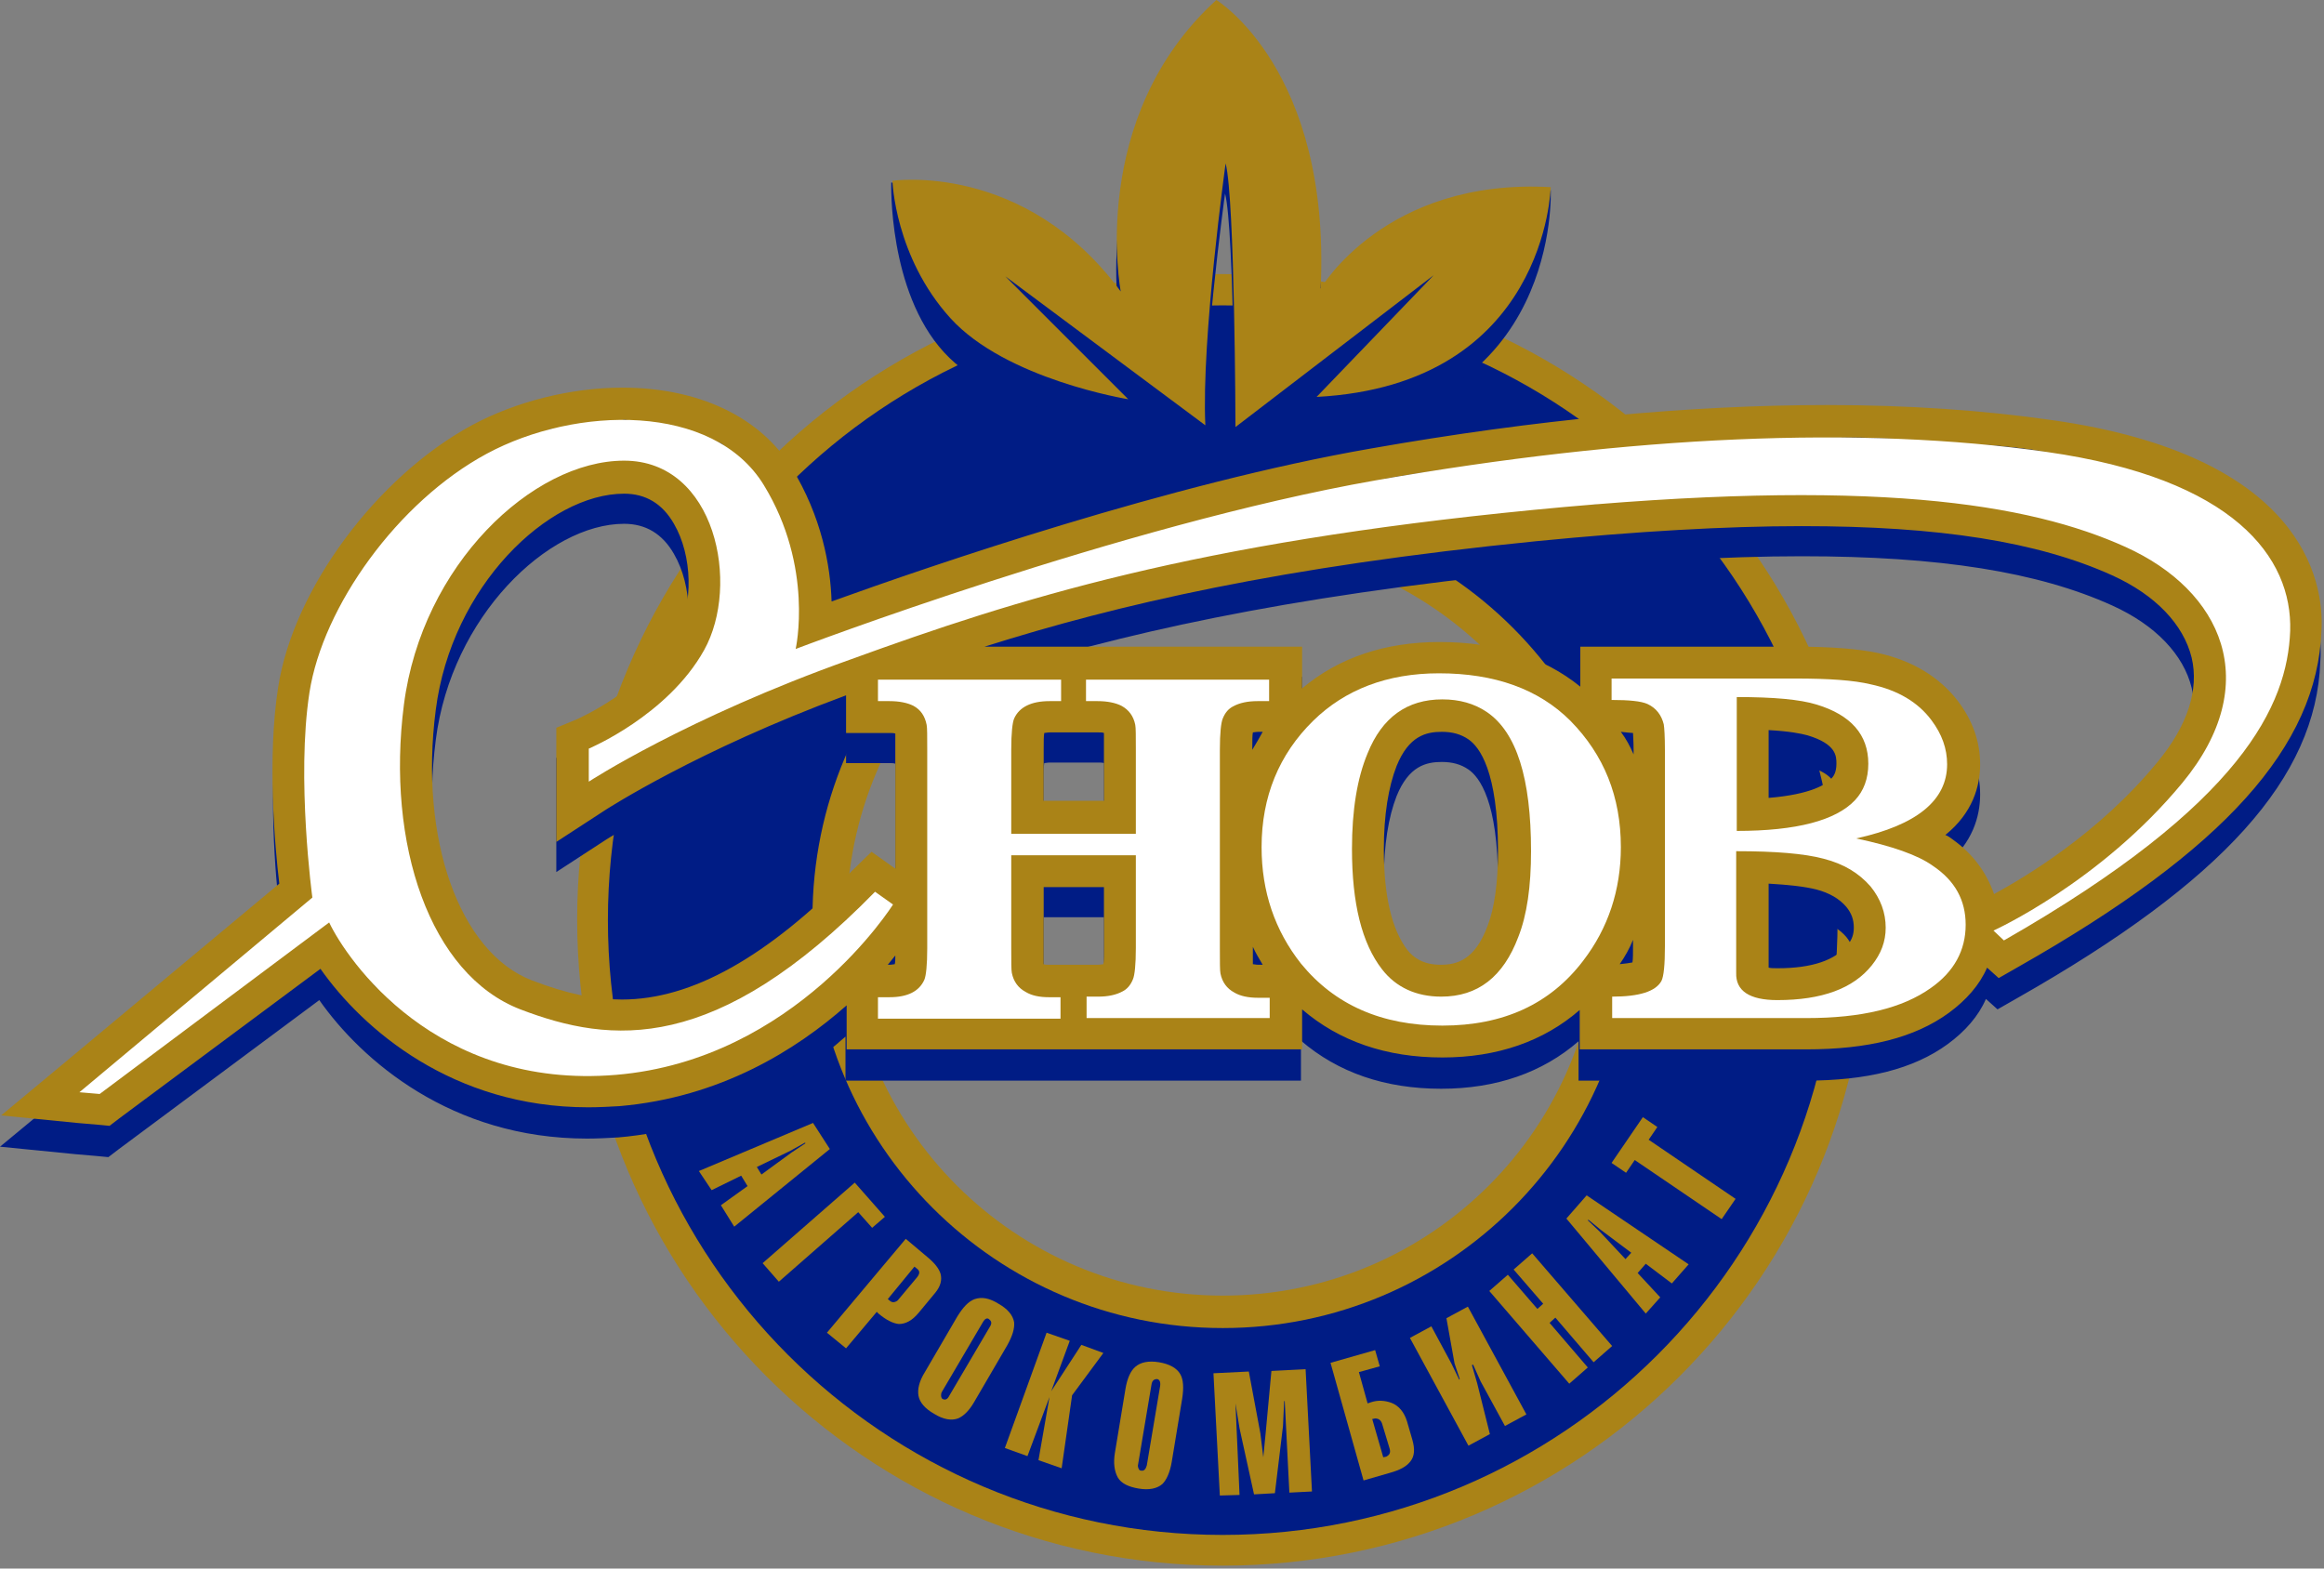<svg width="160" height="108" viewBox="0 0 160 108" fill="none" xmlns="http://www.w3.org/2000/svg">
<rect x="0" y="0" width="160" height="108" fill="#808080" stroke="none"/>
<path d="M84.181 18.871C59.645 18.871 39.736 38.779 39.736 63.316C39.736 87.852 59.645 107.8 84.181 107.8C108.717 107.8 128.665 87.892 128.665 63.316C128.665 38.739 108.757 18.871 84.181 18.871ZM84.181 89.208C69.898 89.208 58.288 77.638 58.288 63.316C58.288 48.993 69.858 37.423 84.181 37.423C98.504 37.423 110.074 48.993 110.074 63.316C110.074 77.638 98.504 89.208 84.181 89.208Z" fill="#AA8317"/>
<path d="M84.182 21.025C60.802 21.025 41.852 39.976 41.852 63.355C41.852 86.735 60.802 105.686 84.182 105.686C107.561 105.686 126.512 86.735 126.512 63.355C126.552 40.016 107.561 21.025 84.182 21.025ZM84.182 91.442C68.582 91.442 55.935 78.795 55.935 63.196C55.935 47.596 68.582 34.949 84.182 34.949C99.781 34.949 112.428 47.596 112.428 63.196C112.428 78.795 99.781 91.442 84.182 91.442Z" fill="#001C85"/>
<path d="M77.678 29.563C77.678 29.563 68.861 28.486 64.991 24.257C61.121 20.028 61.36 12.568 61.36 12.568C61.36 12.568 70.497 13.206 77.119 22.143C77.119 22.143 74.805 10.174 83.702 2.075C83.702 2.075 91.602 6.862 90.884 21.943C90.884 21.943 95.352 12.448 106.762 13.086C106.762 13.086 107.481 28.366 90.604 29.404L98.663 21.026L85.019 31.478C85.019 31.478 84.979 15.759 84.341 13.325C84.341 13.325 82.665 25.414 82.944 31.359L69.22 21.145L77.678 29.563Z" fill="#001C85"/>
<path d="M48.115 80.631L55.975 77.319L57.132 79.115L50.549 84.461L49.631 82.985L51.467 81.668L51.028 80.95L48.993 81.947L48.115 80.631ZM52.105 80.352L52.424 80.87L54.499 79.354L55.456 78.716L55.416 78.676L54.419 79.234L52.105 80.352Z" fill="#AA8317"/>
<path d="M52.504 86.974L58.847 81.429L60.922 83.783L60.044 84.541L59.087 83.463L53.621 88.251L52.504 86.974Z" fill="#AA8317"/>
<path d="M56.932 91.762L62.358 85.298L63.874 86.575C64.352 86.974 64.632 87.333 64.751 87.692C64.871 88.131 64.751 88.57 64.392 89.009L63.235 90.405C62.796 90.924 62.358 91.163 61.879 91.163C61.48 91.123 61.001 90.884 60.482 90.445L60.363 90.325L58.248 92.839L56.932 91.762ZM61.121 89.448L61.32 89.607C61.4 89.647 61.48 89.687 61.599 89.647C61.719 89.607 61.799 89.567 61.879 89.448L63.116 87.971C63.315 87.732 63.355 87.532 63.156 87.373L62.956 87.213L61.121 89.448Z" fill="#AA8317"/>
<path d="M63.675 94.475L65.909 90.645C66.308 90.006 66.667 89.607 67.106 89.448C67.585 89.288 68.104 89.368 68.742 89.767C69.38 90.126 69.739 90.565 69.819 91.043C69.859 91.482 69.699 92.001 69.34 92.639L67.106 96.469C66.747 97.108 66.348 97.507 65.949 97.666C65.51 97.826 64.952 97.746 64.313 97.347C63.675 96.988 63.316 96.549 63.236 96.11C63.156 95.671 63.276 95.113 63.675 94.475ZM67.665 91.043L64.872 95.791C64.792 95.911 64.792 95.991 64.792 96.11C64.792 96.19 64.832 96.27 64.872 96.31C65.072 96.43 65.231 96.35 65.351 96.11L68.144 91.363C68.303 91.123 68.263 90.964 68.104 90.844C67.984 90.724 67.824 90.764 67.665 91.043Z" fill="#AA8317"/>
<path d="M69.182 99.701L72.054 91.762L73.65 92.32L72.373 95.791L74.448 92.6L75.964 93.158L73.81 96.07L73.091 101.097L71.496 100.539L72.254 96.19L70.738 100.26L69.182 99.701Z" fill="#AA8317"/>
<path d="M76.76 100.02L77.478 95.672C77.598 94.914 77.837 94.395 78.156 94.116C78.516 93.796 79.074 93.677 79.792 93.796C80.51 93.916 81.029 94.195 81.268 94.634C81.468 94.993 81.508 95.552 81.388 96.31L80.67 100.659C80.55 101.377 80.311 101.895 80.032 102.175C79.672 102.494 79.114 102.614 78.396 102.494C77.678 102.374 77.199 102.135 76.96 101.736C76.72 101.297 76.64 100.738 76.76 100.02ZM79.273 95.353L78.356 100.818C78.316 100.938 78.356 101.058 78.396 101.137C78.436 101.217 78.476 101.257 78.555 101.257C78.755 101.297 78.875 101.177 78.954 100.898L79.872 95.432C79.912 95.153 79.832 94.993 79.672 94.954C79.433 94.954 79.313 95.073 79.273 95.353Z" fill="#AA8317"/>
<path d="M83.982 102.973L83.543 94.555L85.977 94.435L86.775 98.704L86.974 100.34L87.134 98.704L87.533 94.395L89.886 94.275L90.325 102.694L88.769 102.773L88.45 96.47H88.41L88.331 98.185L87.772 102.813L86.336 102.893L85.338 98.345L85.059 96.629L85.338 102.933L83.982 102.973Z" fill="#AA8317"/>
<path d="M95.671 101.417L93.876 101.935L91.602 93.836L94.674 92.959L94.993 94.076L93.556 94.475L94.155 96.629L94.394 96.549C94.873 96.39 95.352 96.43 95.791 96.589C96.309 96.789 96.668 97.227 96.868 97.866L97.227 99.103C97.426 99.781 97.386 100.26 97.107 100.619C96.828 100.978 96.389 101.217 95.671 101.417ZM95.152 98.025C95.073 97.786 94.913 97.666 94.674 97.666L94.474 97.706L95.232 100.339L95.432 100.299C95.671 100.18 95.751 100.02 95.671 99.741L95.152 98.025Z" fill="#AA8317"/>
<path d="M99.582 90.764L101.058 89.966L105.088 97.387L103.611 98.185L101.936 95.113L101.417 93.956L101.337 93.996L101.696 95.233L102.574 98.743L101.098 99.541L97.068 92.121L98.544 91.323L99.941 93.916L100.46 94.993L100.499 94.953L100.14 93.876L99.582 90.764Z" fill="#AA8317"/>
<path d="M108.039 95.273L102.533 88.889L103.81 87.772L105.845 90.126L106.244 89.767L104.209 87.413L105.486 86.296L110.991 92.679L109.715 93.796L107.081 90.724L106.682 91.084L109.316 94.156L108.039 95.273Z" fill="#AA8317"/>
<path d="M113.306 90.445L107.84 83.902L109.236 82.306L116.258 87.054L115.101 88.37L113.306 87.014L112.747 87.652L114.303 89.328L113.306 90.445ZM111.909 86.695L112.308 86.256L110.234 84.7L109.356 83.982L109.316 84.022L110.154 84.82L111.909 86.695Z" fill="#AA8317"/>
<path d="M118.531 83.942L112.547 79.873L111.949 80.751L110.951 80.072L113.106 76.92L114.103 77.599L113.505 78.476L119.489 82.546L118.531 83.942Z" fill="#AA8317"/>
<path d="M77.677 27.489C77.677 27.489 69.259 26.132 65.429 21.903C61.599 17.674 61.44 12.448 61.44 12.448C61.44 12.448 70.536 11.091 77.159 20.068C77.159 20.068 74.845 8.099 83.742 0C83.742 0 91.641 4.788 90.923 19.868C90.923 19.868 95.351 12.248 106.762 12.886C106.762 12.886 106.482 26.491 90.644 27.329L98.703 18.951L85.058 29.404C85.058 29.404 85.018 13.684 84.38 11.251C84.38 11.251 82.704 23.339 82.984 29.284L69.219 19.031L77.677 27.489Z" fill="#AA8317"/>
<path d="M141.273 30.999C136.525 30.321 131.339 29.962 125.833 29.962C116.338 29.962 105.725 30.959 94.395 32.954C80.591 35.348 64.114 41.013 57.251 43.487C57.172 41.013 56.573 37.662 54.498 34.271C52.344 30.76 48.075 28.765 42.889 28.765C39.338 28.765 35.548 29.723 32.516 31.358C25.973 34.909 20.227 42.649 19.19 49.392C18.432 54.219 18.951 60.323 19.27 62.916L4.149 75.524L0 78.955L5.226 79.473L6.623 79.593L7.461 79.673L8.139 79.154L21.983 68.861C24.895 73.01 31.079 78.396 40.415 78.396C41.133 78.396 41.851 78.356 42.569 78.316C49.511 77.718 54.738 74.447 58.209 71.374V72.212V74.407H60.403H73.01H75.205H87.373H89.567V72.212V71.654C92.121 73.848 95.352 74.965 99.222 74.965C103.012 74.965 106.204 73.848 108.678 71.694V72.212V74.407H110.872H124.277C128.546 74.407 131.738 73.609 134.092 71.893C135.289 71.015 136.206 69.978 136.725 68.781L137.523 69.499L138.919 68.701C153.043 60.682 159.466 53.541 159.745 45.562C160.024 42.011 158.468 33.473 141.273 30.999ZM120.248 32.316C121.764 32.236 123.28 32.236 124.796 32.196C123.28 32.196 121.764 32.236 120.248 32.316ZM101.816 34.032C103.691 33.752 105.526 33.513 107.361 33.313C105.526 33.513 103.651 33.752 101.816 34.032ZM108.079 33.233C109.715 33.034 111.351 32.914 112.947 32.755C111.351 32.914 109.755 33.074 108.079 33.233ZM114.064 32.675C115.819 32.555 117.535 32.436 119.21 32.356C117.535 32.436 115.779 32.555 114.064 32.675ZM121.165 36.146C120.966 36.146 120.766 36.146 120.567 36.146C120.766 36.146 120.966 36.146 121.165 36.146ZM117.575 36.266C117.415 36.266 117.216 36.266 117.056 36.306C117.216 36.266 117.375 36.266 117.575 36.266ZM114.104 36.465C113.904 36.465 113.745 36.505 113.545 36.505C113.745 36.465 113.904 36.465 114.104 36.465ZM110.114 36.744C109.875 36.784 109.595 36.784 109.316 36.824C109.595 36.784 109.835 36.744 110.114 36.744ZM86.216 53.74V53.66C86.216 53.102 86.216 52.743 86.256 52.543C86.336 52.543 86.456 52.504 86.655 52.504H86.934C86.695 52.902 86.456 53.301 86.216 53.74ZM75.604 52.504C75.763 52.504 75.923 52.504 76.003 52.543C76.003 52.743 76.003 53.102 76.003 53.66V57.211H71.853V53.66C71.853 53.102 71.853 52.743 71.893 52.543C71.973 52.543 72.093 52.504 72.292 52.504H72.651H74.846H75.604ZM58.688 61.999C52.823 67.983 47.636 70.896 42.809 70.896C40.934 70.896 39.019 70.497 36.625 69.579C31.638 67.664 28.845 59.844 30.002 50.947C31.079 42.45 37.742 36.066 42.968 36.066C44.445 36.066 45.602 36.744 46.4 38.141C47.676 40.335 47.756 43.686 46.559 45.801C44.445 49.551 39.737 51.586 39.657 51.626L38.3 52.184V53.66V55.935V60.044L41.732 57.81C41.811 57.77 47.995 53.74 58.249 49.95V50.349V52.543H60.443H61.241C61.401 52.543 61.52 52.543 61.64 52.583C61.64 52.783 61.64 53.142 61.64 53.7V61.879L61.52 61.799L60.004 60.722L58.688 61.999ZM46.918 31.518C47.118 31.558 47.277 31.638 47.477 31.678C47.277 31.638 47.118 31.558 46.918 31.518ZM48.195 31.957C48.354 32.037 48.554 32.116 48.714 32.156C48.554 32.077 48.354 31.997 48.195 31.957ZM49.392 32.515C49.551 32.595 49.711 32.675 49.87 32.795C49.711 32.675 49.551 32.595 49.392 32.515ZM32.157 74.447C31.877 74.327 31.598 74.207 31.319 74.047C31.598 74.207 31.877 74.327 32.157 74.447ZM30.68 73.728C30.441 73.569 30.162 73.449 29.922 73.29C30.162 73.449 30.401 73.569 30.68 73.728ZM29.324 72.93C29.084 72.771 28.845 72.611 28.646 72.452C28.845 72.611 29.084 72.771 29.324 72.93ZM28.087 72.053C27.888 71.893 27.688 71.734 27.489 71.574C27.688 71.694 27.888 71.893 28.087 72.053ZM35.508 75.603C35.189 75.524 34.83 75.444 34.51 75.364C34.83 75.444 35.149 75.524 35.508 75.603ZM33.752 75.085C33.433 74.965 33.154 74.885 32.835 74.766C33.154 74.885 33.433 75.005 33.752 75.085ZM37.303 72.172C36.824 72.013 36.306 71.853 35.827 71.654C36.306 71.813 36.824 72.013 37.303 72.172ZM42.529 73.09C42.091 73.09 41.612 73.05 41.173 73.01C41.652 73.05 42.091 73.09 42.529 73.09ZM40.894 72.97C40.375 72.891 39.817 72.811 39.338 72.691C39.817 72.811 40.335 72.93 40.894 72.97ZM38.939 72.611C38.54 72.531 38.141 72.412 37.742 72.292C38.101 72.412 38.54 72.531 38.939 72.611ZM43.248 73.09C43.328 73.09 43.447 73.09 43.527 73.09C43.447 73.09 43.328 73.09 43.248 73.09ZM58.448 65.31C58.328 65.43 58.169 65.59 58.049 65.709C58.169 65.55 58.328 65.43 58.448 65.31ZM56.334 67.185C56.294 67.225 56.254 67.265 56.174 67.305C56.254 67.265 56.294 67.225 56.334 67.185ZM54.658 68.502C54.538 68.582 54.419 68.701 54.299 68.781C54.419 68.701 54.538 68.582 54.658 68.502ZM52.743 69.858C52.663 69.898 52.583 69.938 52.544 69.978C52.623 69.938 52.663 69.898 52.743 69.858ZM51.187 70.776C51.067 70.856 50.948 70.896 50.868 70.975C50.988 70.896 51.067 70.816 51.187 70.776ZM49.432 71.654C49.352 71.694 49.272 71.734 49.192 71.773C49.272 71.694 49.352 71.694 49.432 71.654ZM47.955 72.212C47.876 72.252 47.756 72.292 47.676 72.292C47.796 72.292 47.876 72.252 47.955 72.212ZM46.36 72.691C46.28 72.731 46.2 72.731 46.08 72.731C46.2 72.731 46.28 72.691 46.36 72.691ZM45.003 72.93C44.923 72.93 44.843 72.97 44.764 72.97C44.843 72.97 44.923 72.97 45.003 72.93ZM61.64 67.864C61.64 68.103 61.64 68.342 61.6 68.462C61.52 68.462 61.401 68.502 61.241 68.502H61.121C61.321 68.302 61.48 68.063 61.64 67.864ZM72.252 68.502C72.053 68.502 71.933 68.502 71.853 68.462C71.853 68.263 71.853 67.903 71.853 67.345V63.156H76.003V67.345C76.003 67.903 76.003 68.263 75.963 68.462C75.883 68.462 75.763 68.502 75.564 68.502H74.766H72.572H72.252ZM86.256 68.462C86.256 68.263 86.256 67.903 86.256 67.345V67.265C86.456 67.704 86.695 68.103 86.934 68.502H86.655C86.456 68.502 86.336 68.502 86.256 68.462ZM96.908 67.504C95.831 66.108 95.273 63.794 95.273 60.563C95.273 58.169 95.592 56.254 96.15 54.818C96.988 52.743 98.185 52.464 99.262 52.464C99.98 52.464 100.579 52.623 101.097 52.982C101.855 53.501 103.132 55.176 103.132 60.682C103.132 62.837 102.893 64.592 102.414 65.829C101.536 68.183 100.3 68.502 99.182 68.502C97.906 68.502 97.267 67.983 96.908 67.504ZM126.073 55.735C125.753 56.094 124.716 56.812 121.764 57.052V52.384C123.2 52.464 123.998 52.623 124.437 52.743C126.432 53.341 126.432 54.179 126.432 54.698C126.432 55.256 126.232 55.536 126.073 55.735ZM122.282 50.19C122.482 50.19 122.681 50.229 122.881 50.229C122.681 50.229 122.482 50.229 122.282 50.19ZM123.679 50.349C123.798 50.349 123.958 50.389 124.078 50.389C123.958 50.389 123.798 50.349 123.679 50.349ZM120.647 50.15C120.886 50.15 121.165 50.15 121.365 50.15C121.165 50.15 120.886 50.15 120.647 50.15ZM120.726 60.682C120.966 60.682 121.245 60.682 121.484 60.682C121.245 60.682 120.966 60.682 120.726 60.682ZM121.764 62.916C123.16 62.996 124.237 63.116 125.035 63.315C125.953 63.555 126.631 63.954 127.11 64.512C127.469 64.951 127.629 65.39 127.629 65.949C127.629 66.387 127.509 66.786 127.19 67.145C126.352 68.183 124.756 68.741 122.402 68.741C122.123 68.741 121.923 68.741 121.764 68.701V62.916ZM122.442 60.762C122.641 60.762 122.881 60.802 123.08 60.802C122.881 60.802 122.681 60.762 122.442 60.762ZM123.998 60.922C124.158 60.922 124.317 60.962 124.437 60.962C124.317 60.922 124.118 60.922 123.998 60.922ZM112.428 52.583C112.428 52.783 112.468 53.142 112.468 53.74V54.059C112.229 53.501 111.949 52.982 111.59 52.504C111.989 52.504 112.268 52.543 112.428 52.583ZM112.428 66.826V67.265C112.428 67.784 112.428 68.143 112.388 68.382C112.189 68.422 111.909 68.462 111.51 68.502C111.869 67.943 112.189 67.385 112.428 66.826ZM134.451 59.884C134.291 59.765 134.132 59.645 133.932 59.565C135.807 58.049 136.326 56.214 136.326 54.698C136.326 53.142 135.807 51.666 134.77 50.309C133.493 48.673 131.658 47.556 129.304 47.038C127.988 46.758 126.112 46.599 123.639 46.599H110.992H108.797V48.793V49.352C106.284 47.317 103.052 46.28 99.103 46.28C95.352 46.28 92.161 47.357 89.647 49.471V48.793V46.599H87.453H75.284H73.09H67.784C77 43.686 88.171 41.093 105.765 39.338C112.667 38.659 118.811 38.3 124.038 38.3C133.533 38.3 140.316 39.378 145.422 41.692C148.415 43.048 150.33 45.083 150.888 47.357C151.407 49.551 150.609 52.025 148.574 54.498C144.465 59.525 139.318 62.517 137.283 63.635C136.765 62.198 135.847 60.882 134.451 59.884ZM126.631 36.146C126.87 36.146 127.07 36.146 127.309 36.146C127.07 36.146 126.87 36.146 126.631 36.146ZM129.424 36.226C129.544 36.226 129.663 36.226 129.743 36.226C129.663 36.266 129.544 36.266 129.424 36.226ZM131.977 36.425C132.177 36.425 132.336 36.465 132.536 36.465C132.336 36.425 132.177 36.425 131.977 36.425ZM134.251 36.625C134.371 36.625 134.531 36.665 134.65 36.665C134.491 36.665 134.371 36.665 134.251 36.625ZM136.525 36.944C136.685 36.984 136.805 36.984 136.924 37.024C136.805 36.984 136.645 36.944 136.525 36.944ZM138.361 37.263C138.48 37.303 138.64 37.303 138.76 37.343C138.64 37.303 138.48 37.303 138.361 37.263ZM140.355 37.702C140.475 37.742 140.555 37.742 140.635 37.782C140.555 37.742 140.435 37.702 140.355 37.702ZM141.872 38.101C141.991 38.141 142.111 38.181 142.231 38.221C142.111 38.141 141.991 38.101 141.872 38.101ZM143.587 38.62C143.627 38.62 143.707 38.659 143.747 38.659C143.707 38.659 143.627 38.62 143.587 38.62ZM144.864 39.098C144.983 39.138 145.063 39.178 145.183 39.218C145.063 39.178 144.944 39.138 144.864 39.098ZM130.381 32.276C128.786 32.236 127.15 32.196 125.514 32.196C125.634 32.196 125.713 32.196 125.833 32.196C127.349 32.196 128.865 32.236 130.381 32.276ZM140.954 33.194C139.518 32.994 138.002 32.835 136.486 32.675C138.002 32.835 139.518 32.994 140.954 33.194ZM135.209 32.555C134.012 32.475 132.815 32.396 131.578 32.316C132.815 32.396 134.012 32.475 135.209 32.555ZM100.499 34.231C98.584 34.51 96.669 34.829 94.714 35.149C96.669 34.829 98.624 34.51 100.499 34.231ZM51.825 34.43C51.746 34.311 51.626 34.231 51.506 34.111C51.626 34.231 51.706 34.311 51.825 34.43ZM50.509 33.233C50.629 33.353 50.788 33.433 50.908 33.553C50.788 33.393 50.629 33.313 50.509 33.233ZM43.248 30.999C43.088 30.999 42.968 30.999 42.809 30.999H42.849C42.968 30.999 43.088 30.999 43.248 30.999ZM46.16 31.319C45.961 31.279 45.801 31.239 45.602 31.199C45.761 31.239 45.961 31.279 46.16 31.319ZM44.724 31.119C44.524 31.079 44.365 31.079 44.165 31.039C44.365 31.039 44.564 31.079 44.724 31.119ZM40.614 31.119C40.495 31.119 40.375 31.159 40.255 31.159C40.375 31.159 40.495 31.159 40.614 31.119ZM38.181 31.558C38.061 31.598 37.941 31.638 37.822 31.638C37.902 31.638 38.061 31.598 38.181 31.558ZM35.747 32.276C35.667 32.316 35.588 32.356 35.468 32.396C35.588 32.356 35.667 32.316 35.747 32.276ZM24.736 68.781C24.855 68.941 25.015 69.1 25.175 69.3C25.015 69.14 24.895 68.941 24.736 68.781ZM22.661 65.629C22.741 65.789 22.821 65.949 22.94 66.148C22.821 65.989 22.741 65.789 22.661 65.629ZM23.06 66.347C23.14 66.507 23.22 66.667 23.339 66.826C23.22 66.667 23.14 66.507 23.06 66.347ZM23.499 67.106C23.619 67.265 23.698 67.425 23.818 67.584C23.698 67.425 23.619 67.265 23.499 67.106ZM24.058 67.903C24.177 68.063 24.297 68.223 24.417 68.382C24.297 68.263 24.177 68.063 24.058 67.903ZM25.534 69.699C25.693 69.858 25.853 70.058 26.012 70.218C25.853 70.018 25.693 69.858 25.534 69.699ZM27.01 71.135C26.81 70.975 26.651 70.776 26.451 70.616C26.611 70.776 26.81 70.975 27.01 71.135ZM36.306 75.803C36.665 75.883 37.024 75.923 37.383 75.963C37.024 75.923 36.665 75.883 36.306 75.803ZM38.221 76.082C38.62 76.122 39.019 76.122 39.418 76.162C39.019 76.162 38.62 76.122 38.221 76.082ZM40.415 76.202C40.375 76.202 40.335 76.202 40.255 76.202C40.934 76.202 41.652 76.202 42.37 76.122C41.732 76.202 41.093 76.202 40.415 76.202Z" fill="#001C85"/>
<path d="M141.273 28.925C136.526 28.247 131.339 27.888 125.833 27.888C116.338 27.888 105.726 28.885 94.395 30.88C80.591 33.274 64.114 38.939 57.252 41.413C57.172 38.939 56.573 35.588 54.499 32.197C52.304 28.686 48.075 26.691 42.849 26.691C39.298 26.691 35.508 27.648 32.476 29.284C25.933 32.835 20.188 40.575 19.151 47.317C18.392 52.145 18.911 58.249 19.23 60.842L4.11 73.45L0.08 76.801L5.306 77.319L6.703 77.439L7.541 77.519L8.219 77L22.063 66.707C24.975 70.856 31.159 76.242 40.495 76.242C41.213 76.242 41.931 76.202 42.65 76.162C49.592 75.564 54.818 72.293 58.289 69.221V70.058V72.253H60.483H73.091H75.285H87.453H89.647V70.058V69.5C92.201 71.694 95.432 72.811 99.302 72.811C103.093 72.811 106.284 71.694 108.758 69.54V70.058V72.253H110.952H124.357C128.626 72.253 131.818 71.455 134.172 69.739C135.369 68.861 136.286 67.824 136.805 66.627L137.603 67.345L138.999 66.547C153.123 58.528 159.546 51.387 159.825 43.407C160.025 39.937 158.469 31.359 141.273 28.925ZM120.248 30.242C121.764 30.162 123.28 30.162 124.796 30.122C123.28 30.122 121.764 30.162 120.248 30.242ZM101.816 31.957C103.691 31.678 105.526 31.439 107.361 31.239C105.526 31.439 103.651 31.678 101.816 31.957ZM108.08 31.159C109.715 30.96 111.351 30.84 112.947 30.681C111.351 30.8 109.755 30.96 108.08 31.159ZM114.064 30.601C115.819 30.481 117.535 30.361 119.211 30.282C117.535 30.361 115.78 30.441 114.064 30.601ZM121.166 34.072C120.966 34.072 120.767 34.072 120.567 34.072C120.767 34.072 120.966 34.072 121.166 34.072ZM117.575 34.191C117.415 34.191 117.216 34.191 117.056 34.231C117.216 34.191 117.375 34.191 117.575 34.191ZM114.104 34.351C113.904 34.351 113.745 34.391 113.545 34.391C113.745 34.391 113.904 34.391 114.104 34.351ZM110.114 34.67C109.875 34.71 109.596 34.71 109.316 34.75C109.596 34.71 109.835 34.67 110.114 34.67ZM86.216 51.626V51.546C86.216 50.988 86.216 50.629 86.256 50.429C86.336 50.429 86.456 50.389 86.655 50.389H86.934C86.695 50.828 86.456 51.227 86.216 51.626ZM75.604 50.429C75.763 50.429 75.923 50.429 76.003 50.469C76.003 50.669 76.003 51.028 76.003 51.586V55.137H71.854V51.586C71.854 51.028 71.854 50.669 71.894 50.469C71.973 50.469 72.093 50.429 72.293 50.429H72.652H74.846H75.604ZM58.688 59.925C52.823 65.909 47.637 68.822 42.809 68.822C40.934 68.822 39.019 68.422 36.625 67.505C31.638 65.59 28.845 57.77 30.002 48.873C31.08 40.375 37.742 33.992 42.969 33.992C44.445 33.992 45.602 34.67 46.4 36.067C47.676 38.261 47.756 41.612 46.559 43.727C44.445 47.477 39.737 49.512 39.657 49.551L38.301 50.11V51.586V53.86V57.97L41.732 55.736C41.812 55.696 47.996 51.666 58.249 47.876V48.275V50.469H60.443H61.241C61.401 50.469 61.52 50.469 61.64 50.509C61.64 50.709 61.64 51.068 61.64 51.626V59.805L61.52 59.725L60.004 58.648L58.688 59.925ZM46.918 29.444C47.118 29.484 47.278 29.564 47.477 29.603C47.278 29.524 47.118 29.484 46.918 29.444ZM48.195 29.843C48.355 29.922 48.554 30.002 48.714 30.042C48.554 30.002 48.355 29.922 48.195 29.843ZM49.392 30.401C49.552 30.481 49.711 30.561 49.871 30.681C49.711 30.601 49.552 30.521 49.392 30.401ZM32.157 72.372C31.878 72.253 31.598 72.133 31.319 71.973C31.598 72.133 31.878 72.253 32.157 72.372ZM30.681 71.654C30.441 71.495 30.162 71.375 29.923 71.215C30.162 71.375 30.401 71.495 30.681 71.654ZM29.324 70.816C29.085 70.657 28.845 70.497 28.646 70.338C28.845 70.497 29.085 70.657 29.324 70.816ZM28.087 69.939C27.888 69.779 27.688 69.619 27.489 69.46C27.688 69.619 27.888 69.779 28.087 69.939ZM35.508 73.529C35.189 73.45 34.83 73.37 34.511 73.29C34.83 73.37 35.149 73.45 35.508 73.529ZM33.753 73.011C33.434 72.891 33.154 72.811 32.835 72.691C33.154 72.811 33.434 72.891 33.753 73.011ZM37.303 70.058C36.825 69.899 36.306 69.739 35.827 69.54C36.306 69.739 36.825 69.899 37.303 70.058ZM42.53 71.016C42.091 71.016 41.612 70.976 41.173 70.936C41.652 70.976 42.091 71.016 42.53 71.016ZM40.894 70.896C40.375 70.816 39.817 70.737 39.338 70.617C39.817 70.737 40.336 70.816 40.894 70.896ZM38.939 70.537C38.54 70.457 38.141 70.338 37.742 70.218C38.101 70.338 38.54 70.417 38.939 70.537ZM43.248 71.016C43.328 71.016 43.447 71.016 43.527 71.016C43.447 71.016 43.328 71.016 43.248 71.016ZM58.449 63.236C58.329 63.356 58.169 63.515 58.05 63.635C58.169 63.475 58.329 63.356 58.449 63.236ZM56.334 65.111C56.294 65.151 56.254 65.191 56.174 65.231C56.254 65.191 56.294 65.151 56.334 65.111ZM54.658 66.428C54.539 66.507 54.419 66.627 54.299 66.707C54.419 66.627 54.539 66.507 54.658 66.428ZM52.743 67.784C52.663 67.824 52.584 67.864 52.544 67.904C52.624 67.864 52.663 67.824 52.743 67.784ZM51.187 68.702C51.068 68.782 50.948 68.822 50.868 68.901C50.988 68.822 51.068 68.742 51.187 68.702ZM49.432 69.54C49.352 69.579 49.272 69.619 49.193 69.659C49.272 69.619 49.352 69.579 49.432 69.54ZM47.956 70.138C47.876 70.178 47.756 70.218 47.676 70.218C47.796 70.178 47.876 70.138 47.956 70.138ZM46.36 70.577C46.28 70.617 46.2 70.617 46.081 70.617C46.2 70.617 46.28 70.617 46.36 70.577ZM45.003 70.856C44.924 70.856 44.844 70.896 44.764 70.896C44.844 70.896 44.924 70.856 45.003 70.856ZM61.64 65.789C61.64 66.029 61.64 66.268 61.6 66.388C61.52 66.388 61.401 66.428 61.241 66.428H61.121C61.321 66.188 61.481 65.989 61.64 65.789ZM72.253 66.428C72.053 66.428 71.933 66.428 71.854 66.388C71.854 66.188 71.854 65.829 71.854 65.271V61.082H76.003V65.271C76.003 65.829 76.003 66.188 75.963 66.388C75.883 66.388 75.763 66.428 75.564 66.428H74.766H72.572H72.253ZM86.256 66.388C86.256 66.188 86.256 65.829 86.256 65.271V65.191C86.456 65.63 86.695 66.029 86.934 66.428H86.655C86.456 66.428 86.336 66.388 86.256 66.388ZM96.909 65.43C95.831 64.034 95.273 61.72 95.273 58.488C95.273 56.094 95.592 54.179 96.151 52.743C96.988 50.669 98.185 50.389 99.263 50.389C99.981 50.389 100.579 50.549 101.098 50.908C101.856 51.427 103.132 53.102 103.132 58.608C103.132 60.762 102.893 62.518 102.414 63.755C101.537 66.109 100.3 66.428 99.183 66.428C97.906 66.428 97.268 65.869 96.909 65.43ZM126.073 53.621C125.754 53.98 124.716 54.698 121.764 54.938V50.27C123.2 50.349 123.998 50.509 124.437 50.629C126.432 51.227 126.432 52.065 126.432 52.584C126.432 53.182 126.232 53.461 126.073 53.621ZM122.283 48.115C122.482 48.115 122.682 48.155 122.881 48.155C122.682 48.155 122.482 48.115 122.283 48.115ZM123.679 48.275C123.799 48.275 123.958 48.315 124.078 48.315C123.958 48.275 123.799 48.275 123.679 48.275ZM120.647 48.035C120.886 48.035 121.166 48.035 121.365 48.035C121.166 48.035 120.886 48.035 120.647 48.035ZM120.727 58.608C120.966 58.608 121.245 58.608 121.485 58.608C121.245 58.608 120.966 58.608 120.727 58.608ZM121.764 60.842C123.16 60.922 124.238 61.042 125.036 61.241C125.953 61.481 126.631 61.88 127.11 62.438C127.469 62.877 127.629 63.316 127.629 63.874C127.629 64.313 127.509 64.712 127.19 65.071C126.352 66.109 124.756 66.667 122.402 66.667C122.123 66.667 121.924 66.667 121.764 66.627V60.842ZM122.442 58.688C122.642 58.688 122.881 58.728 123.081 58.728C122.881 58.688 122.682 58.688 122.442 58.688ZM123.998 58.807C124.158 58.807 124.317 58.847 124.437 58.847C124.317 58.847 124.118 58.847 123.998 58.807ZM112.428 50.469C112.428 50.669 112.468 51.028 112.468 51.626V51.945C112.229 51.387 111.95 50.868 111.59 50.389C111.989 50.429 112.269 50.469 112.428 50.469ZM112.428 64.712V65.151C112.428 65.67 112.428 66.029 112.388 66.268C112.189 66.308 111.91 66.348 111.511 66.388C111.87 65.869 112.189 65.311 112.428 64.712ZM134.451 57.81C134.292 57.69 134.132 57.571 133.932 57.491C135.808 55.975 136.326 54.14 136.326 52.624C136.326 51.068 135.808 49.591 134.77 48.235C133.494 46.599 131.658 45.482 129.304 44.964C127.988 44.684 126.113 44.525 123.639 44.525H110.992H108.798V46.719V47.278C106.284 45.243 103.053 44.205 99.103 44.205C95.353 44.205 92.161 45.283 89.647 47.397V46.719V44.525H87.453H75.285H73.091H67.784C77 41.612 88.171 39.019 105.766 37.264C112.668 36.585 118.812 36.226 124.038 36.226C133.533 36.226 140.316 37.303 145.423 39.617C148.415 40.974 150.33 43.008 150.888 45.283C151.407 47.477 150.609 49.95 148.574 52.424C144.465 57.451 139.318 60.443 137.284 61.56C136.765 60.084 135.847 58.807 134.451 57.81ZM126.631 34.072C126.871 34.072 127.07 34.072 127.31 34.072C127.07 34.072 126.871 34.072 126.631 34.072ZM129.424 34.151C129.544 34.151 129.664 34.151 129.743 34.151C129.664 34.151 129.544 34.151 129.424 34.151ZM131.978 34.311C132.177 34.311 132.337 34.351 132.536 34.351C132.337 34.351 132.177 34.351 131.978 34.311ZM134.252 34.55C134.371 34.55 134.531 34.59 134.651 34.59C134.491 34.59 134.371 34.55 134.252 34.55ZM136.526 34.87C136.685 34.91 136.805 34.91 136.925 34.95C136.805 34.91 136.645 34.87 136.526 34.87ZM138.361 35.189C138.481 35.229 138.64 35.229 138.76 35.269C138.64 35.229 138.481 35.189 138.361 35.189ZM140.356 35.588C140.475 35.628 140.555 35.628 140.635 35.668C140.555 35.628 140.436 35.628 140.356 35.588ZM141.872 35.987C141.992 36.027 142.111 36.067 142.231 36.106C142.111 36.067 141.992 36.027 141.872 35.987ZM143.587 36.545C143.627 36.545 143.707 36.585 143.747 36.585C143.707 36.585 143.627 36.545 143.587 36.545ZM144.864 36.984C144.984 37.024 145.064 37.064 145.183 37.104C145.064 37.064 144.944 37.024 144.864 36.984ZM130.382 30.202C128.786 30.162 127.15 30.122 125.514 30.122C125.634 30.122 125.714 30.122 125.833 30.122C127.35 30.122 128.866 30.122 130.382 30.202ZM140.954 31.119C139.518 30.92 138.002 30.76 136.486 30.601C138.002 30.721 139.518 30.88 140.954 31.119ZM135.209 30.481C134.012 30.401 132.815 30.322 131.579 30.242C132.815 30.322 134.012 30.401 135.209 30.481ZM100.499 32.157C98.584 32.436 96.669 32.755 94.714 33.074C96.669 32.715 98.624 32.436 100.499 32.157ZM51.826 32.316C51.746 32.197 51.626 32.117 51.507 31.997C51.626 32.117 51.706 32.236 51.826 32.316ZM50.509 31.119C50.629 31.239 50.788 31.319 50.908 31.439C50.788 31.319 50.629 31.239 50.509 31.119ZM43.248 28.925C43.088 28.925 42.969 28.925 42.809 28.925H42.849C42.969 28.885 43.088 28.925 43.248 28.925ZM46.16 29.244C45.961 29.204 45.801 29.165 45.602 29.125C45.761 29.165 45.961 29.204 46.16 29.244ZM44.724 29.005C44.525 28.965 44.365 28.965 44.166 28.925C44.365 28.965 44.565 29.005 44.724 29.005ZM40.615 29.045C40.495 29.045 40.375 29.085 40.256 29.085C40.375 29.085 40.495 29.045 40.615 29.045ZM38.181 29.484C38.061 29.524 37.942 29.564 37.822 29.564C37.902 29.524 38.061 29.524 38.181 29.484ZM35.747 30.202C35.668 30.242 35.588 30.282 35.468 30.322C35.588 30.282 35.668 30.242 35.747 30.202ZM24.736 66.707C24.856 66.867 25.015 67.026 25.175 67.226C25.015 67.026 24.896 66.867 24.736 66.707ZM22.661 63.555C22.741 63.715 22.821 63.874 22.941 64.074C22.821 63.874 22.741 63.715 22.661 63.555ZM23.06 64.273C23.14 64.433 23.22 64.593 23.34 64.752C23.22 64.593 23.14 64.433 23.06 64.273ZM23.499 65.031C23.619 65.191 23.699 65.35 23.818 65.51C23.699 65.35 23.619 65.191 23.499 65.031ZM24.058 65.829C24.177 65.989 24.297 66.148 24.417 66.308C24.297 66.148 24.177 65.989 24.058 65.829ZM25.534 67.585C25.694 67.744 25.853 67.944 26.013 68.103C25.853 67.944 25.694 67.784 25.534 67.585ZM27.01 69.061C26.811 68.901 26.651 68.702 26.452 68.542C26.611 68.702 26.811 68.861 27.01 69.061ZM36.306 73.729C36.665 73.808 37.024 73.848 37.383 73.888C37.024 73.848 36.665 73.769 36.306 73.729ZM38.221 74.008C38.62 74.048 39.019 74.048 39.418 74.088C39.019 74.048 38.62 74.048 38.221 74.008ZM40.415 74.128C40.375 74.128 40.336 74.128 40.256 74.128C40.934 74.128 41.652 74.128 42.37 74.048C41.732 74.088 41.094 74.128 40.415 74.128Z" fill="#AA8317"/>
<path d="M6.863 75.325L5.467 75.205L21.505 61.8C21.505 61.8 20.388 53.581 21.306 47.676C22.223 41.772 27.37 34.55 33.514 31.239C39.658 27.928 49.113 27.728 52.584 33.394C56.055 39.059 54.779 44.684 54.779 44.684C54.779 44.684 77.201 36.146 94.715 33.074C112.23 30.002 128.068 29.284 140.915 31.119C153.802 32.955 157.831 38.38 157.672 43.447C157.472 48.514 154.44 55.337 137.963 64.752L137.245 64.074C137.245 64.074 144.585 60.762 150.251 53.9C155.916 47.038 152.964 40.655 146.341 37.662C139.718 34.67 128.906 32.835 105.567 35.109C82.227 37.383 70.099 41.213 58.569 45.402C47.238 49.432 40.536 53.82 40.536 53.82V51.546C40.536 51.546 45.962 49.272 48.475 44.764C50.989 40.256 49.273 31.718 42.969 31.718C36.666 31.718 29.046 38.899 27.809 48.514C26.572 58.129 29.604 67.106 35.828 69.5C42.092 71.894 49.273 72.612 60.245 61.401L61.481 62.279C61.481 62.279 54.779 72.971 42.411 74.008C30.003 75.045 23.899 66.109 22.662 63.515L6.863 75.325Z" fill="white"/>
<path d="M87.415 70.098H74.808V68.622H75.606C76.284 68.622 76.843 68.502 77.282 68.263C77.601 68.103 77.84 67.824 78 67.425C78.119 67.145 78.199 66.427 78.199 65.27V58.887H69.621V65.27C69.621 66.228 69.621 66.786 69.661 66.986C69.781 67.584 70.1 68.023 70.619 68.302C71.018 68.542 71.537 68.662 72.215 68.662H73.013V70.138H60.445V68.662H61.243C62.48 68.662 63.278 68.263 63.637 67.465C63.757 67.185 63.837 66.427 63.837 65.31V51.626C63.837 50.668 63.837 50.11 63.797 49.91C63.677 49.312 63.398 48.873 62.879 48.594C62.48 48.394 61.922 48.275 61.243 48.275H60.445V46.798H73.053V48.275H72.255C71.018 48.275 70.18 48.673 69.821 49.471C69.701 49.751 69.621 50.469 69.621 51.626V57.411H78.199V51.626C78.199 50.668 78.199 50.11 78.159 49.91C78.04 49.312 77.72 48.873 77.202 48.594C76.803 48.394 76.244 48.275 75.566 48.275H74.768V46.798H87.375V48.275H86.577C85.899 48.275 85.341 48.394 84.902 48.634C84.583 48.793 84.343 49.072 84.184 49.471C84.064 49.751 83.984 50.469 83.984 51.626V65.31C83.984 66.268 83.984 66.826 84.024 67.026C84.144 67.624 84.463 68.063 84.982 68.342C85.381 68.582 85.939 68.701 86.617 68.701H87.415V70.098Z" fill="white"/>
<path d="M111.591 58.329C111.591 61.281 110.714 63.914 108.998 66.148C106.724 69.141 103.492 70.617 99.303 70.617C95.114 70.617 91.882 69.181 89.568 66.348C87.773 64.074 86.856 61.401 86.856 58.329C86.856 54.858 88.052 51.945 90.406 49.631C92.601 47.477 95.513 46.36 99.064 46.36C102.894 46.36 105.926 47.437 108.12 49.631C110.434 51.985 111.591 54.858 111.591 58.329ZM105.407 58.608C105.407 53.581 104.41 50.429 102.375 49.033C101.497 48.434 100.46 48.155 99.303 48.155C96.87 48.155 95.154 49.392 94.156 51.866C93.438 53.581 93.079 55.775 93.079 58.449C93.079 62.199 93.757 64.952 95.154 66.747C96.111 67.984 97.508 68.622 99.223 68.622C101.737 68.622 103.492 67.266 104.53 64.513C105.128 62.997 105.407 61.042 105.407 58.608Z" fill="white"/>
<path d="M135.33 63.675C135.33 65.43 134.532 66.906 132.936 68.023C130.981 69.42 128.148 70.098 124.398 70.098H110.993V68.622C112.868 68.622 113.985 68.263 114.384 67.545C114.544 67.225 114.624 66.428 114.624 65.151V51.666C114.624 50.708 114.584 50.11 114.544 49.871C114.384 49.232 114.025 48.754 113.427 48.474C112.988 48.275 112.15 48.195 110.953 48.195V46.719H123.6C125.914 46.719 127.63 46.838 128.787 47.118C130.662 47.517 132.058 48.355 132.976 49.591C133.694 50.549 134.053 51.546 134.053 52.623C134.053 55.097 131.979 56.812 127.789 57.73C130.263 58.249 132.058 58.887 133.056 59.605C134.612 60.643 135.33 61.999 135.33 63.675ZM129.824 63.874C129.824 62.837 129.465 61.879 128.787 61.042C127.989 60.124 126.952 59.486 125.555 59.127C124.199 58.767 122.204 58.608 119.531 58.608V66.986C119.491 68.223 120.448 68.861 122.363 68.861C125.436 68.861 127.59 68.063 128.867 66.468C129.505 65.669 129.824 64.832 129.824 63.874ZM128.627 52.584C128.627 50.589 127.43 49.232 125.076 48.514C123.919 48.155 122.084 47.995 119.571 47.995V57.212C123.68 57.212 126.393 56.493 127.71 55.097C128.308 54.459 128.627 53.621 128.627 52.584Z" fill="white"/>
</svg>
